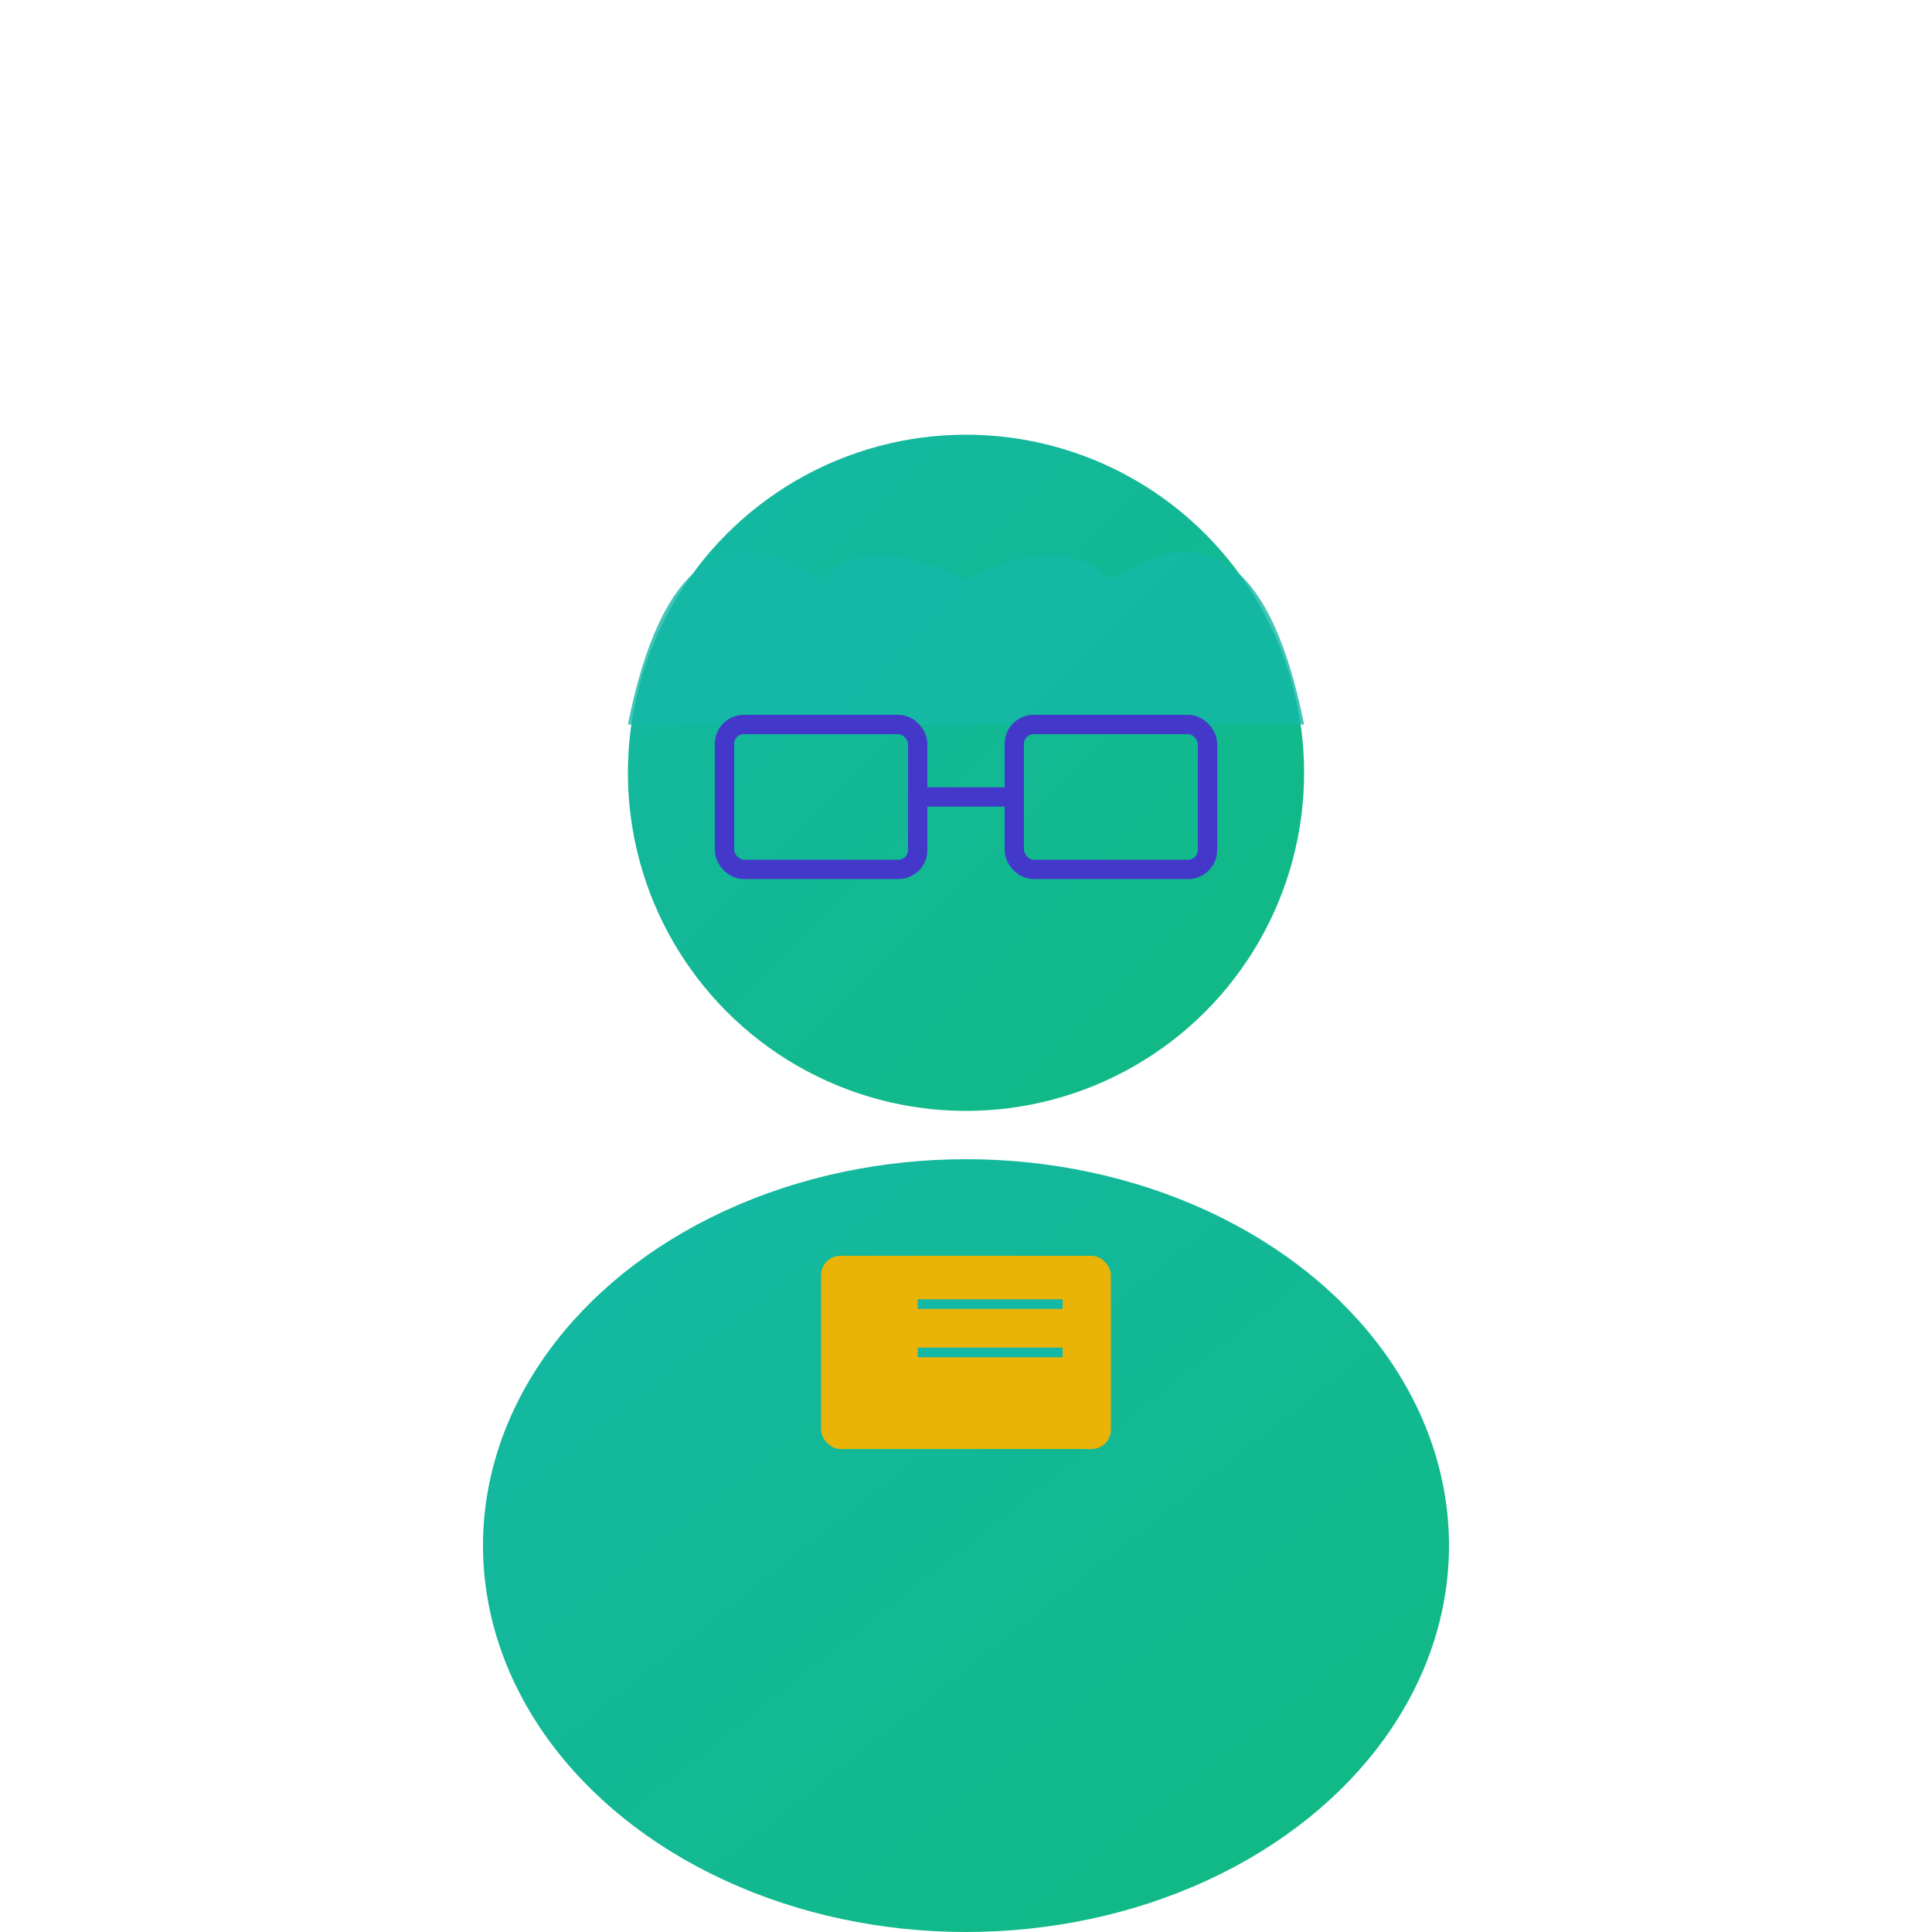 <svg xmlns="http://www.w3.org/2000/svg" viewBox="0 0 200 200" fill="none">
  <defs>
    <linearGradient id="annaGradient" x1="0%" y1="0%" x2="100%" y2="100%">
      <stop offset="0%" style="stop-color:#14B8A6;stop-opacity:1" />
      <stop offset="100%" style="stop-color:#10B981;stop-opacity:1" />
    </linearGradient>
  </defs>

  <!-- Голова -->
  <circle cx="100" cy="80" r="35" fill="url(#annaGradient)"/>

  <!-- Тело -->
  <ellipse cx="100" cy="160" rx="50" ry="40" fill="url(#annaGradient)"/>

  <!-- Волосы -->
  <path d="M 65 75 Q 70 50, 85 60 Q 90 55, 100 60 Q 110 55, 115 60 Q 130 50, 135 75" fill="#14B8A6" opacity="0.8"/>

  <!-- Очки (книжные мотивы) -->
  <rect x="75" y="75" width="20" height="15" rx="2" fill="none" stroke="#4338CA" stroke-width="2"/>
  <rect x="105" y="75" width="20" height="15" rx="2" fill="none" stroke="#4338CA" stroke-width="2"/>
  <line x1="95" y1="82.5" x2="105" y2="82.5" stroke="#4338CA" stroke-width="2"/>

  <!-- Книга в руках -->
  <rect x="85" y="130" width="30" height="20" rx="2" fill="#EAB308"/>
  <line x1="95" y1="135" x2="110" y2="135" stroke="#14B8A6" stroke-width="1"/>
  <line x1="95" y1="140" x2="110" y2="140" stroke="#14B8A6" stroke-width="1"/>
</svg>
